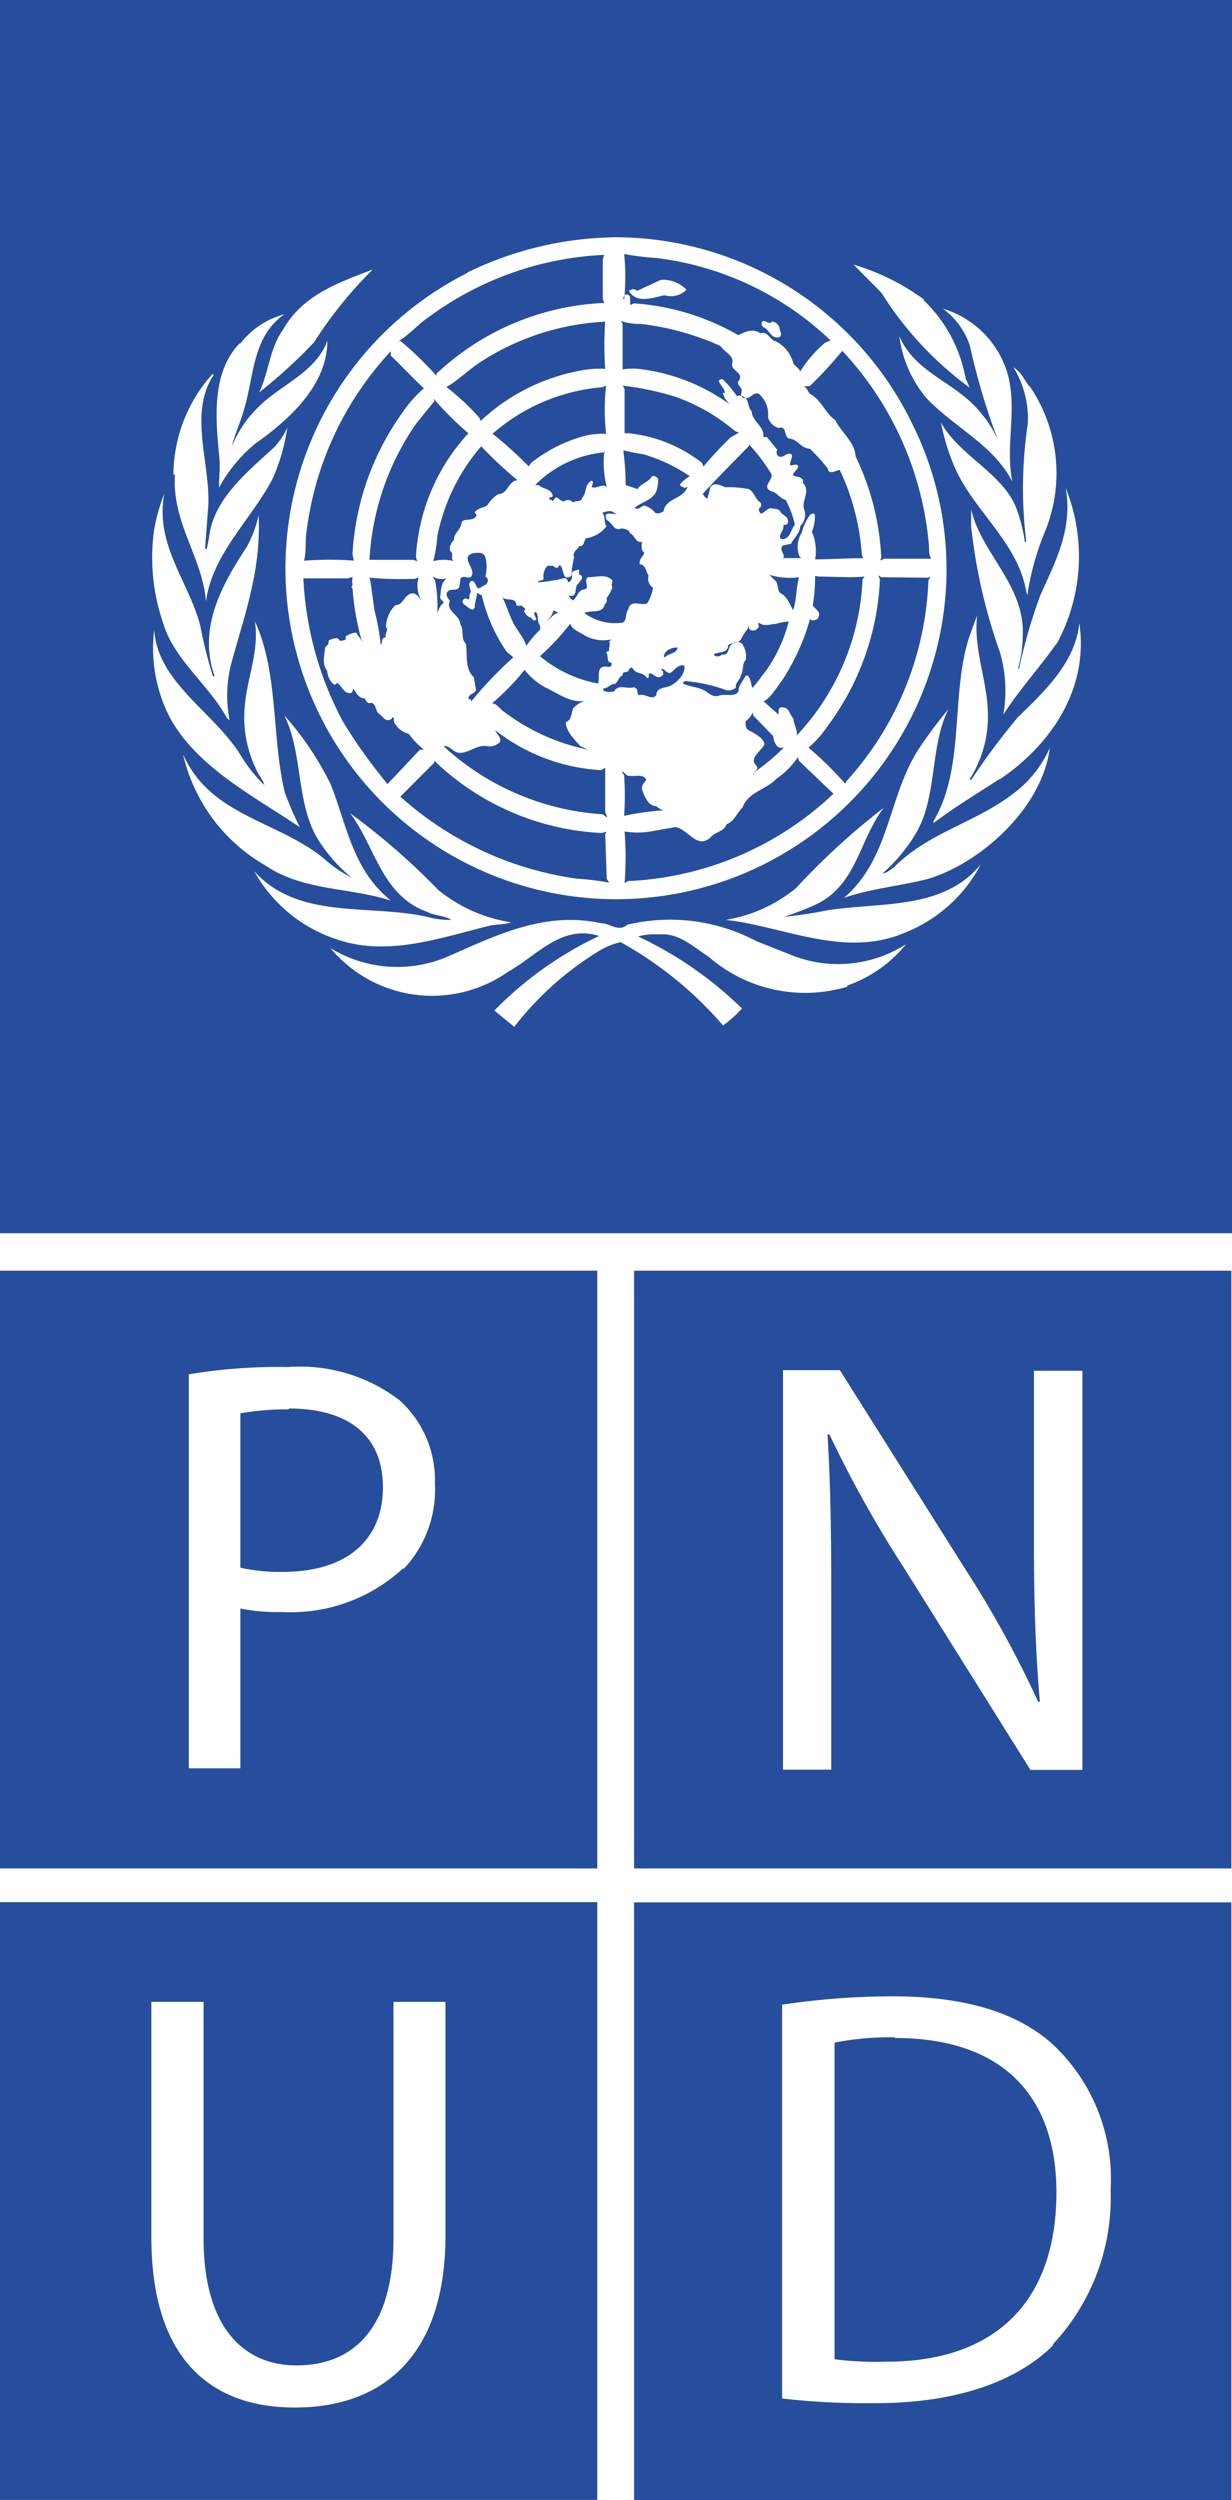 <svg xmlns="http://www.w3.org/2000/svg" id="Capa_1" data-name="Capa 1" viewBox="0 0 55.92 113.39"><defs><style>.cls-1{fill:#264e9c;}</style></defs><path class="cls-1" d="M34,20.13l0,.09c-.69.71-1.44,1.45-2.1,2.18a.54.54,0,0,0,.2.22,5,5,0,0,0,.14-.52c.18-.25.45-.09.68,0a4.74,4.74,0,0,1,1.06.08c.27.13.29.47.54.61a.2.2,0,0,1-.08.28c.08.56.35-.15.63,0,.12,0,.27,0,.36.15s.33.19.34.41-.14.14-.22.2c.07.23-.23.37-.12.61.43.08.45-.42.65-.64a4.38,4.38,0,0,0-.42-1.13c-.25-.05-.4-.34-.64-.39-.48-.19.07-.49,0-.77a8.41,8.41,0,0,0-1-1.33"></path><path class="cls-1" d="M36.77,28.06a9.86,9.86,0,0,1-1.3,2.84c-.25.32-.49.75-.81.91l.68.6s0-.1,0-.15,0-.19.16-.18c.33,0,.34.34.52.52,0,.29.21.51.13.77a11,11,0,0,0,3-7.1l.1-.12c-.67.06-1.38,0-2.07,0L37,26.12a8.68,8.68,0,0,1-.11,1.35l.25.26a.29.29,0,0,1-.05.35.32.32,0,0,1-.35,0"></path><path class="cls-1" d="M34.16,35.14l.11-.14a9.24,9.24,0,0,0,1.32-1.11h.06c-.09,0-.2.06-.31,0s-.24-.29-.24-.5l-.92-.95,0-.14a1.26,1.26,0,0,1-.34.42c0,.12,0,.3.11.38s.68.3.75.64c-.12.33-.75.63-.36,1,.13.18-.18.25-.13.39"></path><path class="cls-1" d="M28.81,31.21c.19,0,.06.25.2.32.31-.1.54.26.78,0,0-.35.38-.32.6-.41s.72-.47.68-.92L31,30.17c-.24,0-.35.18-.53.32s-.31-.22-.48-.14c0,0,0,0,.08.07a.18.18,0,0,1,0,.21c-.26.24-.38-.11-.62-.09v.09c0,.06,0,.14-.09.11-.14-.25-.45-.16-.6-.37s-.19,0-.25.07-.29,0-.24.18c-.18.07-.2.27-.34.39-.23,0-.33.22-.55.21,0,.05,0,.12.07.13a.77.77,0,0,0,.43,0c.22-.36.6-.06.91-.19"></path><path class="cls-1" d="M27.47,37.83l.07-.11-.23.06a11.78,11.78,0,0,1-7.6-3.28l0,.09-1.54,1.54a15.14,15.14,0,0,0,8,3.72,12.2,12.2,0,0,1,1.48.18l-.11-.18Z"></path><path class="cls-1" d="M28.83,23.05c.17.09.27-.09.41-.12a.91.91,0,0,1,.5.33c.14.06.26,0,.38-.07.09-.61.86-.52,1.09-1.11l-.14.06c-.06-.09-.21-.05-.2-.18a1.48,1.48,0,0,1,.44-.36,7.39,7.39,0,0,0-2.12-1,9,9,0,0,1-.9-.18A12.39,12.39,0,0,1,28.4,22l.54.18c.15-.26.5-.31.64-.56.1-.08.21,0,.29.09a1.51,1.51,0,0,1-.09.6c-.2.4-.68.45-1,.75"></path><path class="cls-1" d="M33.63,30.58c0,.25-.27.36-.23.61a.54.54,0,0,1-.41.12,7.17,7.17,0,0,0-1.87-.42A.12.12,0,0,0,31,31c.27.14.6.15.88.27s.43.38.75.28.71.09.89-.19c0-.28.21-.48.33-.72l.09,0c.15.16.14.39.21.56.21-.22.37-.47.56-.7a6.79,6.79,0,0,0,1.09-2.31,2.21,2.21,0,0,0-.59.11c-.22,0-.48.11-.67,0s-.11,0-.1.09-.15.25-.32.2-.14-.2-.18-.3a.62.62,0,0,1,0,.23,2.23,2.23,0,0,0-.32.5c-.16.17-.41.11-.57.25,0,.36-.43.28-.65.4,0,0,0,.05.06.08a.3.3,0,0,0,.32-.07c.31.08.25-.31.42-.45s.31-.15.47-.05a1,1,0,0,1,.18.75c-.18.18-.09.47-.21.68"></path><path class="cls-1" d="M30.18,29.81c.17-.18.55-.17.57-.44a.67.67,0,0,0-.57.24c0,.06-.11.17,0,.2"></path><path class="cls-1" d="M28.33,37a12.65,12.65,0,0,1,1.79-.25.73.73,0,0,1-.33-.19c-.35,0-.51-.39-.62-.67s.08-.36.16-.53c-.15-.31-.61-.09-.88-.2-.07-.06-.12-.15-.23-.16l.11.16a14.12,14.12,0,0,1,0,1.84"></path><path class="cls-1" d="M36.22,34.34a4,4,0,0,1-1,1c-.48.49-1.27.59-1.52,1.29-.26.24-.35.61-.72.75-.13.36-.51.33-.73.6-.62.55-1-.36-1.59-.47l-1.14.2a3.54,3.54,0,0,1-1.17,0,15.23,15.23,0,0,1,0,2.34l.15-.09A14.49,14.49,0,0,0,37.83,36l-1.57-1.5Z"></path><path class="cls-1" d="M34.92,26.07l.23.23c.23.16.07.5.32.63s.39.48.52.74a.63.63,0,0,0,.07-.22c.1-.41.09-.87.21-1.27a3.2,3.2,0,0,1-1.35-.11"></path><path class="cls-1" d="M30.67,18a13.27,13.27,0,0,0-2.4-.51l.08.16,0,2,.2,0A6.49,6.49,0,0,1,31.87,21l.06.16a16.87,16.87,0,0,1,1.23-1.32l.38-.22-.18-.07A8.57,8.57,0,0,0,30.67,18"></path><path class="cls-1" d="M27.15,31c.05-.2,0-.46.07-.63s.28-.15.43-.12a.13.13,0,0,0,.09-.2c-.22,0-.12-.28-.2-.41s.14-.07.11-.16.07-.25,0-.38a.94.94,0,0,1,.1-.1,1.73,1.73,0,0,1-1.34-.26c-.19-.11-.47-.22-.52-.46a11.17,11.17,0,0,1-1.38,1.48A5.67,5.67,0,0,0,27.15,31"></path><path class="cls-1" d="M16.81,26.33,17,27.7a9.47,9.47,0,0,1,.28,1.56c.09-.12,0-.34.24-.36-.09-.17.15-.31,0-.45a1.46,1.46,0,0,1,.42-1c.38,0,.41-.52.79-.54.2,0,.32.25.4.34A1.4,1.4,0,0,1,19,26.18l-.16.07a15.73,15.73,0,0,1-2.07-.05Z"></path><path class="cls-1" d="M25.38,27.81l-.25-.13a1.11,1.11,0,0,1-.31.49h0c.18-.12.31-.36.54-.37"></path><path class="cls-1" d="M19.24,34a3.94,3.94,0,0,1-.69-.72,1,1,0,0,1-.63-.47c-.08-.09,0-.23-.09-.29l-.09.11c-.26.12-.36-.14-.54-.26s-.12-.56-.43-.48c-.12,0-.16-.14-.23-.22-.29,0-.37-.29-.52-.44,0,.06,0,.15-.09.2-.3.06-.4-.3-.61-.45-.05,0-.08.08-.16.07a.89.89,0,0,1-.31-.63c-.24-.28-.13-.71-.09-1.05.05-.09.18-.14.15-.25s.24-.17.39-.18a.41.41,0,0,1,.15.14c.1-.06.31,0,.23-.21a1,1,0,0,1,.49-.18,3.54,3.54,0,0,0,.33.46L16.4,29A12,12,0,0,1,16,26.68s-.1-.06,0-.11l0,0a1.73,1.73,0,0,1,0-.41l-.2.07H13.77a15.25,15.25,0,0,0,1.82,6.54,24.08,24.08,0,0,0,2,2.79L19.06,34Z"></path><path class="cls-1" d="M27.29,34.93a8.59,8.59,0,0,1-4.81-1.81c.05.18.28.3.22.52a.64.64,0,0,1-.6.2c-.42-.07-.74.25-1.14.3s-.49-.34-.83-.3a11.77,11.77,0,0,0,7.22,3.09l.21.15-.09-.26v-2Z"></path><path class="cls-1" d="M21.62,16.55c-.46.32-.88.74-1.36,1a10.93,10.93,0,0,1,1.5,1.4l.06.14a8.94,8.94,0,0,1,4.47-2.27,4.31,4.31,0,0,1,1.18-.09,15.3,15.3,0,0,1,0-2.14,11.42,11.42,0,0,0-5.83,1.94"></path><path class="cls-1" d="M23.7,27.47c-.08,0-.09,0-.15,0s-.08,0-.11,0c0-.43-.47-.17-.65-.4.21.39.32.83.53,1.22s.44.61.57,1a5.38,5.38,0,0,1,.63-.74.42.42,0,0,0-.07-.29c-.07-.15,0-.38-.13-.51-.19.07.07.26,0,.37a.12.12,0,0,1-.18-.09.5.5,0,0,1-.36-.33c.14-.09,0-.13-.07-.2"></path><path class="cls-1" d="M19.85,24.33a6.88,6.88,0,0,1-.18,1.12,1.82,1.82,0,0,1,.93,0c-.17-.09,0-.31-.13-.43s0-.41.13-.53c0-.31.31-.47.34-.74s.44-.11.61-.27,0-.16,0-.25c.15-.2.38-.19.56-.3a1.65,1.65,0,0,1,.5-.52c.45,0,.46-.61.88-.63a18.45,18.45,0,0,1-1.65-1.54,8.91,8.91,0,0,0-2,4.13"></path><path class="cls-1" d="M19.71,18.2l-.81,1a11.92,11.92,0,0,0-2.13,6.19l2,0,.2.08c-.08-.06-.06-.15-.09-.22a9,9,0,0,1,2.38-5.6,14.64,14.64,0,0,1-1.58-1.57Z"></path><path class="cls-1" d="M20.13,27.36c0-.13-.18-.17-.15-.3s0-.73.37-.85a.86.86,0,0,1-.72-.06l.12.18a6.49,6.49,0,0,1,.1,1.46c.08-.14.1-.34.28-.43"></path><path class="cls-1" d="M20.91,26.21l-.06.4c-.09.23-.38.06-.52.21s0,.31.09.43c-.21.48.47.63.47,1.06.2.27,0,.65.26.89.07.49-.06,1.14.36,1.52l.08.47c.09.32-.38.23-.32.52.09-.05.11.07.12.1h0a18.57,18.57,0,0,1,1.91-2L23,29.56A7.39,7.39,0,0,1,21.87,27l-.22-.11c0,.24-.12.43-.1.67l-.08.09c-.15,0-.25-.14-.38-.22s-.12-.22,0-.28a.22.22,0,0,1,.18.05c.07-.08,0-.2.08-.31s-.14-.34,0-.5.25.16.31.26.25-.08.37-.13.18-.3,0-.37a1.75,1.75,0,0,0,0-.88c-.08-.25-.36-.2-.56-.18-.6.19.1.65-.05,1-.08.22-.31,0-.46.1"></path><path class="cls-1" d="M26,32.14a1.26,1.26,0,0,1,.56-.36c-.66.13-1.25-.35-1.82-.61a3,3,0,0,1-.93-.79,10.66,10.66,0,0,1-1.48,1.52c.23,0,.36.27.55.38A9.32,9.32,0,0,0,26.7,34l-.36-.16c-.27-.31-.65-.67-.66-1.09.27-.09.24-.39.33-.59"></path><path class="cls-1" d="M36.45,17.52c.16,0,.2.22.31.34.54.29.68.87,1.16,1.2.27.56.89,1,.91,1.63A11.69,11.69,0,0,1,40,25.32l-.06.09a.29.29,0,0,0,.18-.07l2.15,0c-.14-.2-.08-.51-.12-.76a14.75,14.75,0,0,0-3.92-8.67,16.9,16.9,0,0,1-1.48,1.6Z"></path><path class="cls-1" d="M16.06,25.43,16,25.14a12.13,12.13,0,0,1,2.24-6.39,5.76,5.76,0,0,1,1-1.14c-.49-.45-1-1-1.5-1.48l0-.2a14.61,14.61,0,0,0-3.82,8.14c-.08.44,0,.91-.12,1.36a14.84,14.84,0,0,1,2.31,0"></path><path class="cls-1" d="M19.81,17.05l0-.1a11.83,11.83,0,0,1,7.62-3.21l-.07-.18,0-1.79.06-.21a14.5,14.5,0,0,0-8,2.85c-.46.31-.86.79-1.32,1.05h.07a14.48,14.48,0,0,1,1.64,1.59"></path><path class="cls-1" d="M27.47,20.51A5.08,5.08,0,0,0,24.29,22h.16c.18.18.47.14.6.38s-.12.12-.12.23.09,0,.12.09.11-.08.17-.14.21.18.39.18a.28.28,0,0,1,.4.05c.12-.11.37,0,.41-.2.23-.25.1-.63.44-.79.12.07,0,.18,0,.29.23.1.49-.19.68,0a4.65,4.65,0,0,1-.11-1.63"></path><path class="cls-1" d="M0,55.93H55.92V0H0Zm48-26.8c-.79,1.11-1.73,2.15-2.46,3.28a6.23,6.23,0,0,0-.16-2.85,24.81,24.81,0,0,1-1.3-5.69l0-.77c.45,2,2.47,3.46,2.34,5.76a5.32,5.32,0,0,1-.23,1.52l0,0,.08-.11A23.42,23.42,0,0,1,47.22,27c.67-1.51,1.49-3,1.15-4.87A8.29,8.29,0,0,1,48,29.13M46.74,17.52a7,7,0,0,1,.65,6.69A12.11,12.11,0,0,0,46.63,27c-.06-.17-.08-.39-.14-.58-.52-2-2.42-3.43-3.2-5.33a9.77,9.77,0,0,1-.58-1.93c.84,1.54,2.9,2.34,3.46,4a7.66,7.66,0,0,1,.35,1.43.06.06,0,0,0,.06-.05,19.66,19.66,0,0,1,.07-5.31A4.41,4.41,0,0,0,46,16.66c.34.2.49.57.72.86m-.93-.34c.35,1.56-.16,3.09.16,4.67v0c-.85-1.68-2.66-2.47-3.91-3.81a5.41,5.41,0,0,1-1.22-2.8c.72,1.72,2.64,2.1,3.75,3.55A4.9,4.9,0,0,1,45.31,20l0,0a31.34,31.34,0,0,1-1.29-4.33A3.43,3.43,0,0,0,42.8,14a4.36,4.36,0,0,1,3,3.2m-3.88-3.59a6.55,6.55,0,0,1,1.91,3.55l.18.42a15.58,15.58,0,0,1-4-4.3L38.74,12a10.34,10.34,0,0,1,3.19,1.58M21.19,12.37A15.75,15.75,0,0,1,28,10.76a15,15,0,0,1,13.43,8.51,14.77,14.77,0,0,1,1,10.48,15,15,0,0,1-22.85,8.47,15,15,0,0,1,1.65-25.85m-4.31-.15a19.08,19.08,0,0,0-2.67,3.31,23.18,23.18,0,0,1-2.49,2.27c.45-.92.47-2,1.1-2.87.9-1.58,2.57-2.13,4.06-2.71m-6,3.35a3.71,3.71,0,0,1,2-1.32c-1.48,1-1.38,2.83-1.85,4.34-.15.56-.41,1.08-.54,1.65l0,0a5.12,5.12,0,0,1,1.21-1.79c1-1,2.61-1.57,3.12-3,0,2-1.69,3.55-3.27,4.67a6.68,6.68,0,0,0-1.65,2c0-.5.07-1,0-1.54-.17-1.74-.3-3.72.93-5m-3,5.94A6.9,6.9,0,0,1,9.61,17s.06-.05.09,0c-1.13,1.72-.19,3.89-.24,5.85l-.15,2s0,.07.07.05a5.25,5.25,0,0,0,.13-.69c.27-1.62,1.67-2.77,2.9-3.89a3.19,3.19,0,0,0,.63-.93,8.59,8.59,0,0,1-.69,2.37c-1,1.86-2.72,3.39-3,5.52-.16-2-1.55-3.57-1.41-5.74M7,24a8.84,8.84,0,0,1,.46-1.62c-.45,2.33,1.12,4,1.63,6a20.53,20.53,0,0,0,.57,2.28s.06,0,.08,0c-.77-2.15.33-4.14,1.44-5.82a5.39,5.39,0,0,0,.56-1.48,12.2,12.2,0,0,1-.27,3.1c-.26,1.28-.67,2.49-1,3.74a5.82,5.82,0,0,0-.05,2.46l-.11-.08c-.81-1.5-2.42-2.67-2.9-4.31A9.08,9.08,0,0,1,7,24M7,28.56C7.15,31,9.8,32.33,11,34.38A6.86,6.86,0,0,0,12,35.61c-.06-.26-.3-.49-.39-.76a5.35,5.35,0,0,1-.49-2.91c.12-1.26.65-2.43.45-3.76,1.08,2.33.75,5.24,1.36,7.77a15.5,15.5,0,0,0,.68,1.57c-2.22-1.51-5.25-3-6.23-5.72A6.88,6.88,0,0,1,7,28.56m1.32,5.67c1.24,2.8,4.34,3,6.42,4.74a5.38,5.38,0,0,0,1.22.83l0,0a6.82,6.82,0,0,1-1.36-1.48c-1.22-1.69-.79-4.06-1.7-5.88A14,14,0,0,1,15,35.55c.74,1.84,1,3.91,2.75,5.3-1.87-.61-4-.44-5.69-1.59a7.83,7.83,0,0,1-3.74-5m3.19,5.22c2,2.26,5.22,1.51,7.87,2.1a3.76,3.76,0,0,0,1.11.14c-.31-.2-.75-.18-1.09-.36-2.08-.73-2.38-3-3.51-4.48a31.31,31.31,0,0,1,4,3.48,6.89,6.89,0,0,0,3.31,1.47c-.29.11-.67.08-1,.16-2.17.53-4.59,1.41-6.89.62a6.65,6.65,0,0,1-3.79-3.13m26.94,5.27a6.68,6.68,0,0,1-6.31-1.37c-.71-.45-1.34-1.09-2.26-1a2.81,2.81,0,0,0-.93.09,17.19,17.19,0,0,1,4.72,3.27,6.37,6.37,0,0,1-.86.77,17,17,0,0,0-4.65-3.78,3.35,3.35,0,0,0-1,.41,14.32,14.32,0,0,0-3.83,3.43l-.9-.74a16.55,16.55,0,0,1,4.75-3.38c-1.7-.54-2.81.89-4.11,1.61A6,6,0,0,1,15,43a5.82,5.82,0,0,0,5.19.44c2.18-.94,4.45-2.14,7.08-1.57.41,0,.81.42,1.2.07a8.36,8.36,0,0,1,5.85.74l1.74.69a5.73,5.73,0,0,0,5.07-.55,6,6,0,0,1-2.68,1.88m2.4-2.31c-2.51.94-5-.22-7.45-.61l-.46-.06h0a6.77,6.77,0,0,0,3.18-1.43,32.27,32.27,0,0,1,4-3.66C39,38.07,38.91,40.09,37.08,41a12.53,12.53,0,0,1-1.5.58,18.15,18.15,0,0,0,1.94-.29c2.47-.39,5.28,0,7-2.09a6.68,6.68,0,0,1-3.71,3.2m1.39-2.56c-1.28.34-2.65.45-3.89.88,2.1-1.81,2-4.62,3.39-6.75a20.72,20.72,0,0,1,1.35-1.81c-.86,1.72-.49,3.95-1.47,5.62a7.56,7.56,0,0,1-1.52,1.83c.19,0,.36-.18.53-.29,1.61-1.6,3.69-2,5.42-3.34a5.24,5.24,0,0,0,1.64-2.06c-.33,2.65-3,5.13-5.45,5.92m3.17-4.51c-1,.65-2,1.25-3,2v-.09c1.46-2.43.75-5.76,1.65-8.43l.33-.9c-.18,1.67.54,3.07.49,4.74A5.32,5.32,0,0,1,44,35.36h.09a31,31,0,0,1,2.11-2.83c1.3-1.25,2.62-2.54,2.79-4.27.43,2.9-1.19,5.44-3.6,7.08"></path><path class="cls-1" d="M40,26.18l-.13-.09.07.2a12,12,0,0,1-2.36,6.62,5.08,5.08,0,0,1-.88,1,16,16,0,0,1,1.66,1.63l.06-.11a14.33,14.33,0,0,0,3.72-9.1l.09-.18-.11.05Z"></path><path class="cls-1" d="M27.36,17.56a8.65,8.65,0,0,0-5,2.11A20.18,20.18,0,0,1,24,21.15l.11-.16a6.8,6.8,0,0,1,2.28-1.18,3.25,3.25,0,0,1,1.12-.13,10.11,10.11,0,0,1,0-2.2Z"></path><path class="cls-1" d="M28.29,13.55a.36.36,0,0,1,.07-.18.18.18,0,0,1,.24.1c0,.11,0,.29,0,.35.08,0,.13-.06.21-.06a11,11,0,0,1,4.7,1.44v0c.29-.14.67-.33,1-.08.35-.13.42.31.71.36a1.56,1.56,0,0,1,.79,1c.07.13.28.23.31.37a5.65,5.65,0,0,1,1.12-1.3l.26-.11a13.89,13.89,0,0,0-7.91-3.74,11.65,11.65,0,0,1-1.46-.18,10.07,10.07,0,0,1,0,2.06m6.72,1a.43.43,0,0,1,.33.27c0,.17.16.31,0,.44-.4.11-.44-.35-.75-.46a.31.31,0,0,1-.06-.21c.15-.18.28.11.44,0M28.6,13.19c.06-.12.23-.07.32,0L30,12.69a1.49,1.49,0,0,1,1.16.45v0a1,1,0,0,1-1,.25c-.49.1-1.18.38-1.57-.12,0,0-.06-.09,0-.13"></path><path class="cls-1" d="M28.29,16.75a2.75,2.75,0,0,1,.86,0,8.77,8.77,0,0,1,4,1.61,1.08,1.08,0,0,1-.34-.53.08.08,0,0,1,.09,0c0-.23-.23-.35-.27-.56a.16.16,0,0,1,.17-.07,4.66,4.66,0,0,1,.65.77c.17-.07.3,0,.42.13s.08.4.25.55c0,.44.56.68.53,1.12,0,.11.14,0,.18.08l.45.55a.22.22,0,0,0,.07.3c.2.09.32-.16.52-.12s-.05.36,0,.53c.11,0,.26-.08.34,0s-.13.26-.2.37.14.13.26.16a.22.22,0,0,1,.18.27c.37.39-.11.81.06,1.22a.71.71,0,0,1-.19.73c0,.33-.29.53-.41.8l-.38.08c-.2.2.17.45,0,.57l.84,0-.09-.09a1.2,1.2,0,0,1,.11-1.06,2.21,2.21,0,0,1,.39-.82s.15-.11.2,0a1.57,1.57,0,0,1-.13.77A2.23,2.23,0,0,1,37,25.37c.74,0,1.46-.06,2.18-.05l-.06-.14a10.71,10.71,0,0,0-1-3.86c-.16,0-.27.13-.45.08a.13.13,0,0,1-.09-.14,8.86,8.86,0,0,0-.82-.91c-.38,0-.55-.41-.89-.45s-.1-.62-.54-.49a.7.7,0,0,1-.47-.49,1.22,1.22,0,0,0-.42-1.06c-.27-.1-.38.26-.65.2s-.09-.27-.13-.4-.18-.19-.16-.34c.36-.46-.42-.46-.25-.91,0-.33-.38-.45-.55-.72a12.26,12.26,0,0,0-3.62-1,2.56,2.56,0,0,1-.89-.13l.07.14c0,.7,0,1.43,0,2.08"></path><path class="cls-1" d="M27.54,23.85a1.39,1.39,0,0,1-.94.56c-.1.12-.08.38-.31.36-.07.16-.33.26-.23.5a4.71,4.71,0,0,0-.13.85c-.44.28-.31-.36-.53-.5l-.08.13a.22.22,0,0,1-.21-.09c-.06,0-.18,0-.24,0s-.24.29-.2.52-.27.09-.24.23a4.82,4.82,0,0,0,.75-.1c.17,0,.31-.09.48-.09a.17.17,0,0,1,.11.18h.06a.31.31,0,0,0,.12-.36c0-.16.18-.16.29-.2s0,.14.05.21c.34.13-.08.38-.13.55s0,.47-.28.42a.1.1,0,0,1-.07-.13h0a.38.38,0,0,0,.2.34c.21-.17.22-.46.51-.5s-.06-.42.17-.55c.39,0,.8-.17,1.11.14,0,.13-.08.19,0,.31a1.74,1.74,0,0,1-.27.5.26.26,0,0,1-.08.28c-.1.45-.62.24-.93.39a2.34,2.34,0,0,0,1.65.45c.32,0,.18-.41.34-.59.11-.52.58-.16.87-.3a2,2,0,0,0,.26-.7.49.49,0,0,1-.2-.56c-.13-.17-.12-.48-.39-.51-.05-.06,0-.13,0-.18s.15-.21.2-.34c-.17-.11-.13-.36-.11-.5-.29.08-.32-.3-.54-.38-.05-.17-.24-.2-.39-.23-.35.17-.41-.27-.68-.38,0-.08-.09-.2,0-.26s.31,0,.47,0l-.13-.06c-.12-.14-.38-.06-.53,0,.14.15.08.41.17.6"></path><path class="cls-1" d="M13.11,63.92a12,12,0,0,0-2.2.18v7a8.17,8.17,0,0,0,1.93.19c2.85,0,4.54-1.4,4.54-3.84s-1.69-3.57-4.27-3.57"></path><path class="cls-1" d="M0,84.74H27.11V57.63H0ZM18.32,71.11a7.52,7.52,0,0,1-5.53,2,8.29,8.29,0,0,1-1.88-.16v7.25H8.57V62.33A24.52,24.52,0,0,1,13.06,62a7.44,7.44,0,0,1,5.08,1.51,4.88,4.88,0,0,1,1.6,3.78,5.23,5.23,0,0,1-1.42,3.87"></path><path class="cls-1" d="M40.62,92.4a12.92,12.92,0,0,0-2.74.24V107a14.79,14.79,0,0,0,2.36.11c5,0,7.71-2.79,7.71-7.68,0-4.32-2.39-7-7.33-7"></path><path class="cls-1" d="M28.78,113.39H55.89V86.28H28.78Zm19-7c-1.72,1.69-4.52,2.6-8,2.6a33.1,33.1,0,0,1-4.28-.21V90.92a33.61,33.61,0,0,1,5-.38c3.36,0,5.75.76,7.34,2.23a8.35,8.35,0,0,1,2.57,6.53,9.73,9.73,0,0,1-2.6,7"></path><path class="cls-1" d="M0,113.38H27.11V86.27H0Zm20.22-12c0,5.56-2.93,7.81-6.84,7.81-3.71,0-6.51-2.09-6.51-7.73V90.79H9.24v10.74c0,4,1.8,5.75,4.22,5.75,2.65,0,4.4-1.77,4.4-5.75V90.79h2.36Z"></path><path class="cls-1" d="M28.78,84.74H55.89V57.63H28.78Zm6.76-22.6h2.58L43.9,71.3a47.57,47.57,0,0,1,3.22,5.88l.08,0c-.21-2.41-.27-4.62-.27-7.41v-7.6h2.2v18.1H46.77L41,71.06a52.57,52.57,0,0,1-3.35-6l-.09,0c.14,2.28.17,4.46.17,7.46v7.74H35.54Z"></path></svg>